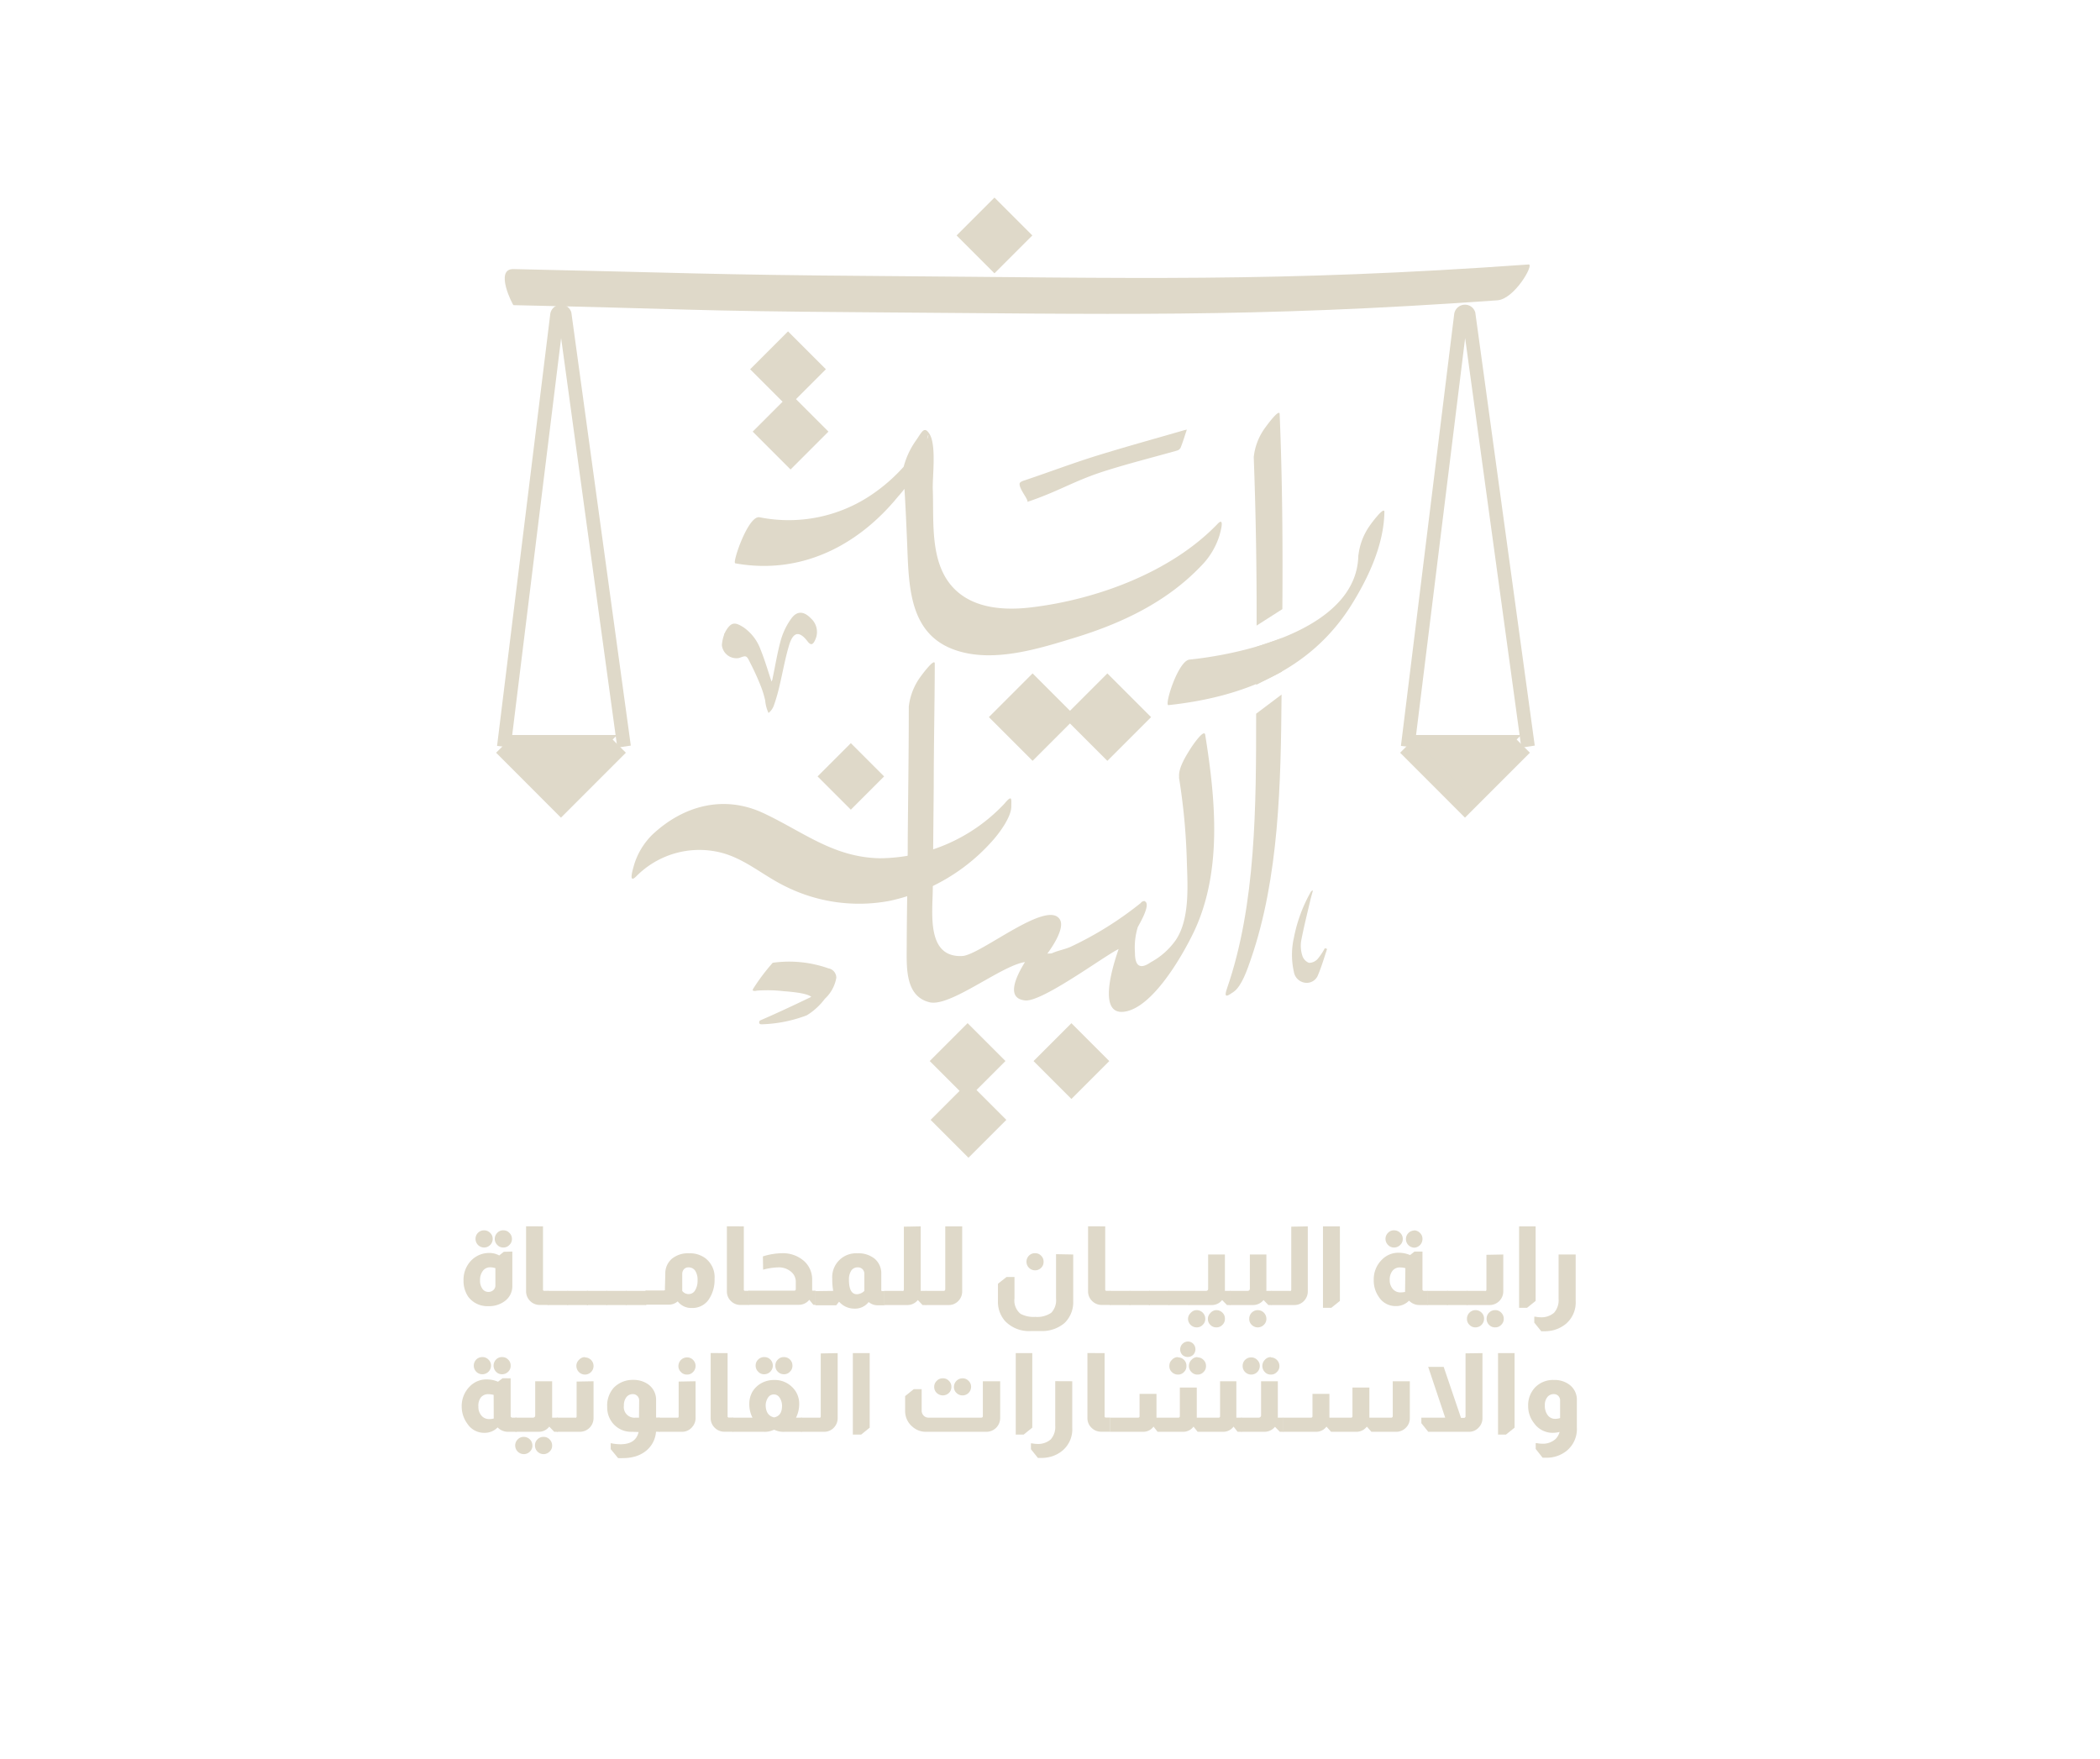 <svg xmlns="http://www.w3.org/2000/svg" id="Layer_1" data-name="Layer 1" viewBox="0 0 264.26 221.3"><defs><style>.cls-1{fill:#dfd9c9;}</style></defs><path class="cls-1" d="M64.47,157.49v4.27a2.32,2.32,0,0,1-1,2,3.25,3.25,0,0,1-2,.6,3,3,0,0,1-2.56-1.2,3.55,3.55,0,0,1-.58-2,3.48,3.48,0,0,1,1-2.58,3.13,3.13,0,0,1,2.25-.91,2.51,2.51,0,0,1,1.24.31l.58-.46Zm-3.55-2.67a1.05,1.05,0,0,1,.76.32,1,1,0,0,1,.32.76,1.08,1.08,0,1,1-2.16,0,1.06,1.06,0,0,1,1.08-1.08Zm1.42,4.76a2.19,2.19,0,0,0-.63-.11,1.13,1.13,0,0,0-.94.44,1.82,1.82,0,0,0-.36,1.19,1.72,1.72,0,0,0,.29,1.07.9.9,0,0,0,.76.4.88.88,0,0,0,.66-.27.75.75,0,0,0,.22-.55Zm1-4.76a1,1,0,0,1,.76.32,1,1,0,0,1,.32.76,1,1,0,0,1-.32.76,1,1,0,0,1-.76.32,1,1,0,0,1-.76-.32,1.07,1.07,0,0,1,0-1.53A1,1,0,0,1,63.39,154.82Z"></path><path class="cls-1" d="M68.33,154.32v7.93s0,0,0,.08h0a.15.15,0,0,0,.16.1H69v1.78H67.92a1.72,1.72,0,0,1-1.72-1.71v-8.19Z"></path><path class="cls-1" d="M71.48,162.44v1.78H68.92v-1.78Z"></path><path class="cls-1" d="M74,162.44v1.78H71.39v-1.78Z"></path><path class="cls-1" d="M76.41,162.44v1.78H73.85v-1.78Z"></path><path class="cls-1" d="M78.87,162.44v1.78H76.31v-1.78Z"></path><path class="cls-1" d="M81.33,162.44v1.78H78.77v-1.78Z"></path><path class="cls-1" d="M83.72,160.28a2.41,2.41,0,0,1,.86-1.91,3.19,3.19,0,0,1,2.13-.66,3.23,3.23,0,0,1,2,.58,3,3,0,0,1,1.21,2.64,4.39,4.39,0,0,1-.78,2.66,2.48,2.48,0,0,1-2.09,1,2.15,2.15,0,0,1-1.77-.83,1.67,1.67,0,0,1-1.12.41H81.23v-1.78h2.29a.2.2,0,0,0,.15-.06.24.24,0,0,0,0-.13Zm2.13,2.16a1,1,0,0,0,.82.4.92.92,0,0,0,.8-.47,2.28,2.28,0,0,0,.31-1.24,2.09,2.09,0,0,0-.32-1.26,1,1,0,0,0-.83-.39.74.74,0,0,0-.58.25.9.9,0,0,0-.2.57Z"></path><path class="cls-1" d="M93.6,154.32v7.93a.28.28,0,0,0,0,.08h0a.15.15,0,0,0,.16.1h.51v1.78H93.18a1.69,1.69,0,0,1-1.19-.48,1.65,1.65,0,0,1-.52-1.23v-8.19Z"></path><path class="cls-1" d="M96,158.1a8.25,8.25,0,0,1,2.42-.4,4,4,0,0,1,2.78,1,3.11,3.11,0,0,1,1,2.37v1.22a.74.74,0,0,0,0,.12h.43v1.78h-.28l-.51-.63h0a1.66,1.66,0,0,1-1.35.63H94.19v-1.78h5.75c.13,0,.2-.06.2-.19v-.92a1.61,1.61,0,0,0-.63-1.3,2.36,2.36,0,0,0-1.57-.52,8.14,8.14,0,0,0-1.91.29Z"></path><path class="cls-1" d="M104.85,162.44a8.09,8.09,0,0,1-.12-1.51,3,3,0,0,1,3.14-3.22,3.27,3.27,0,0,1,2.17.66,2.41,2.41,0,0,1,.86,1.91v2a.19.19,0,0,0,0,.13.27.27,0,0,0,.17.06h.22v1.78h-.84a1.72,1.72,0,0,1-1.14-.41,2.15,2.15,0,0,1-1.79.83,2.54,2.54,0,0,1-1.93-.87h0l-.36.45h-2.62v-1.78Zm3.92-2.14a.86.86,0,0,0-.21-.57.83.83,0,0,0-.64-.25.94.94,0,0,0-.8.41,2,2,0,0,0-.29,1.13c0,1.22.33,1.84,1,1.84a1.4,1.4,0,0,0,.94-.42Z"></path><path class="cls-1" d="M115.86,154.32v8a.74.74,0,0,0,0,.12h.67v1.78h-.44l-.59-.63h0a1.68,1.68,0,0,1-1.36.63h-2.89v-1.78h2.29a.16.16,0,0,0,.12,0,.17.17,0,0,0,.08-.15v-7.93Z"></path><path class="cls-1" d="M121.08,154.32v8.19a1.69,1.69,0,0,1-.39,1.09,1.66,1.66,0,0,1-1.34.62h-2.89v-1.78h2.28a.19.19,0,0,0,.21-.19v-7.93Z"></path><path class="cls-1" d="M135.05,157.86v5.84a3.63,3.63,0,0,1-1.1,2.79,4.37,4.37,0,0,1-3,1h-1.22a4.15,4.15,0,0,1-3.26-1.26,3.67,3.67,0,0,1-.89-2.57v-2.12l1.08-.85h1v2.71a2.15,2.15,0,0,0,.77,1.93,3.54,3.54,0,0,0,1.86.38,3.1,3.1,0,0,0,2-.52,2.28,2.28,0,0,0,.6-1.79v-5.58Zm-4.8-.16a1,1,0,0,1,.76.31,1,1,0,0,1,.31.77,1,1,0,0,1-.31.76,1.06,1.06,0,0,1-.76.31,1.08,1.08,0,0,1-1.08-1.07,1.06,1.06,0,0,1,.31-.77A1,1,0,0,1,130.25,157.7Z"></path><path class="cls-1" d="M139.08,154.32v7.93a.45.45,0,0,0,0,.08h0a.16.16,0,0,0,.17.1h.51v1.78h-1.12a1.69,1.69,0,0,1-1.19-.48,1.66,1.66,0,0,1-.53-1.23v-8.19Z"></path><path class="cls-1" d="M142.24,162.44v1.78h-2.56v-1.78Z"></path><path class="cls-1" d="M144.7,162.44v1.78h-2.56v-1.78Z"></path><path class="cls-1" d="M147.16,162.44v1.78H144.6v-1.78Z"></path><path class="cls-1" d="M149.62,162.44v1.78h-2.56v-1.78Z"></path><path class="cls-1" d="M150.58,164.86a1.09,1.09,0,0,1,1.09,1.09,1,1,0,0,1-.32.76,1,1,0,0,1-.77.32A1.09,1.09,0,0,1,149.5,166a1,1,0,0,1,.32-.77A1,1,0,0,1,150.58,164.86Zm3.56-7v4.46a.74.74,0,0,0,0,.12h.69v1.78h-.43l-.61-.63h0a1.64,1.64,0,0,1-1.34.63h-2.89v-1.78h2.2a.25.25,0,0,0,.2-.08.26.26,0,0,0,.07-.2v-4.3Zm-1.09,7a1.08,1.08,0,0,1,.78.32,1,1,0,0,1,.31.77,1,1,0,0,1-.31.76,1,1,0,0,1-.78.32,1,1,0,0,1-.75-.32A1,1,0,0,1,152,166a1,1,0,0,1,.31-.77A1,1,0,0,1,153.05,164.86Z"></path><path class="cls-1" d="M159.36,157.86v4.46a.57.57,0,0,0,0,.12h.68v1.78h-.43l-.61-.63h0a1.68,1.68,0,0,1-1.35.63h-2.89v-1.78H157a.28.28,0,0,0,.2-.08.26.26,0,0,0,.08-.2v-4.3Zm-1.08,7a1.09,1.09,0,0,1,1.08,1.09,1,1,0,0,1-.32.76,1.07,1.07,0,0,1-1.53,0,1,1,0,0,1-.31-.76,1.08,1.08,0,0,1,1.08-1.09Z"></path><path class="cls-1" d="M164.57,154.32v8.19a1.69,1.69,0,0,1-.39,1.09,1.65,1.65,0,0,1-1.34.62H160v-1.78h2.28a.2.2,0,0,0,.14,0,.18.18,0,0,0,.07-.15v-7.93Z"></path><path class="cls-1" d="M168.61,154.32v9.38l-1.08.87h-1.05V154.32Z"></path><path class="cls-1" d="M179,157.49v4.76a.19.19,0,0,0,.05.13.24.24,0,0,0,.17.06h.47v1.78h-1.09a1.83,1.83,0,0,1-1.29-.55,2.24,2.24,0,0,1-1.63.68h0a2.48,2.48,0,0,1-2.17-1.15,3.57,3.57,0,0,1-.64-2.14,3.44,3.44,0,0,1,1-2.52,2.89,2.89,0,0,1,2.17-.9,3.7,3.7,0,0,1,1.4.29l.56-.44Zm-3.57-2.67a1.06,1.06,0,0,1,.77.32,1,1,0,0,1,.32.76,1,1,0,0,1-.32.76,1.06,1.06,0,0,1-.77.32,1,1,0,0,1-.76-.32,1.07,1.07,0,0,1,0-1.53A1,1,0,0,1,175.47,154.82Zm1.42,4.76a2.32,2.32,0,0,0-.62-.09,1.17,1.17,0,0,0-1,.42,1.75,1.75,0,0,0-.35,1.15,1.68,1.68,0,0,0,.38,1.13,1.24,1.24,0,0,0,1,.44,3,3,0,0,0,.55-.06Zm1.06-4.76a1.06,1.06,0,0,1,.77.32,1,1,0,0,1,.32.76A1.09,1.09,0,0,1,178,157a1.08,1.08,0,1,1,0-2.16Z"></path><path class="cls-1" d="M182.19,162.44v1.78h-2.56v-1.78Z"></path><path class="cls-1" d="M184.65,162.44v1.78h-2.56v-1.78Z"></path><path class="cls-1" d="M189.17,157.86v4.65a1.72,1.72,0,0,1-1.72,1.71h-2.89v-1.78h2.28a.23.23,0,0,0,.14,0,.21.21,0,0,0,.07-.15v-4.39Zm-3.49,7a1.07,1.07,0,0,1,.76.32,1,1,0,0,1,.31.77,1.08,1.08,0,0,1-1.07,1.08,1,1,0,0,1-.77-.32,1,1,0,0,1-.31-.76,1.08,1.08,0,0,1,1.08-1.09Zm2.47,0a1,1,0,0,1,.76.32,1.06,1.06,0,0,1,.32.77,1,1,0,0,1-.32.76,1,1,0,0,1-.76.32,1,1,0,0,1-.77-.32,1.07,1.07,0,0,1-.31-.76,1.09,1.09,0,0,1,.31-.77A1.06,1.06,0,0,1,188.15,164.86Z"></path><path class="cls-1" d="M193.24,154.32v9.38l-1.08.87h-1V154.32Z"></path><path class="cls-1" d="M198.28,157.86v5.84a3.53,3.53,0,0,1-1.22,2.88,4.14,4.14,0,0,1-1.68.83,5,5,0,0,1-1.07.11l-.36,0-.88-1.09v-.74l.16,0a3.1,3.1,0,0,0,.63.07,2.42,2.42,0,0,0,1.7-.57,2.37,2.37,0,0,0,.57-1.74v-5.59Z"></path><path class="cls-1" d="M64.26,173.44v4.76a.16.16,0,0,0,.06.13.21.21,0,0,0,.16.06H65v1.78h-1.1a1.79,1.79,0,0,1-1.28-.55,2.26,2.26,0,0,1-1.64.68h0a2.51,2.51,0,0,1-2.17-1.15A3.63,3.63,0,0,1,58.1,177a3.47,3.47,0,0,1,1-2.52,2.9,2.9,0,0,1,2.17-.9,3.66,3.66,0,0,1,1.4.29l.57-.44Zm-3.56-2.67a1,1,0,0,1,.77.32,1,1,0,0,1,.32.76,1.09,1.09,0,0,1-1.09,1.08,1.07,1.07,0,0,1-.77-.32,1.1,1.1,0,0,1,0-1.53A1.06,1.06,0,0,1,60.7,170.77Zm1.42,4.76a2.38,2.38,0,0,0-.62-.09,1.17,1.17,0,0,0-1,.42A1.73,1.73,0,0,0,60.2,177a1.65,1.65,0,0,0,.38,1.13,1.25,1.25,0,0,0,1,.44,2.43,2.43,0,0,0,.55-.07Zm1.05-4.76a1,1,0,0,1,.78.32,1,1,0,0,1,.31.76,1,1,0,0,1-.31.76,1.08,1.08,0,0,1-.78.32,1,1,0,0,1-.75-.32,1.1,1.1,0,0,1,0-1.53A1,1,0,0,1,63.17,170.77Z"></path><path class="cls-1" d="M65.91,180.81A1.09,1.09,0,0,1,67,181.9a1,1,0,0,1-.32.76,1.06,1.06,0,0,1-.77.32,1.09,1.09,0,0,1-1.08-1.08,1.06,1.06,0,0,1,.32-.77A1,1,0,0,1,65.91,180.81Zm3.57-7v4.45a.62.62,0,0,0,0,.13h.69v1.78h-.43l-.6-.63H69.1a1.63,1.63,0,0,1-1.34.63H64.87v-1.78h2.2a.29.29,0,0,0,.21-.08.3.3,0,0,0,.07-.2v-4.3Zm-1.1,7a1,1,0,0,1,.78.32,1.06,1.06,0,0,1,.32.77,1,1,0,0,1-.32.76,1.06,1.06,0,0,1-.78.32,1.08,1.08,0,0,1-1.06-1.08,1,1,0,0,1,.31-.77A1,1,0,0,1,68.38,180.81Z"></path><path class="cls-1" d="M74.69,173.81v4.65A1.72,1.72,0,0,1,73,180.17H70.07v-1.78h2.28a.26.26,0,0,0,.14,0,.18.18,0,0,0,.07-.15v-4.39Zm-1.08-3a1.08,1.08,0,1,1,0,2.16,1.09,1.09,0,0,1-1.08-1.08,1,1,0,0,1,.32-.76A1,1,0,0,1,73.61,170.77Z"></path><path class="cls-1" d="M79.55,180.17a3,3,0,0,1-2.37-1,3.1,3.1,0,0,1-.77-2.12,3.36,3.36,0,0,1,.81-2.41,3.3,3.3,0,0,1,2.44-1,3.17,3.17,0,0,1,1.79.48,2.37,2.37,0,0,1,1.11,2.1v2.16H83v1.78h-.45a3.4,3.4,0,0,1-1.22,2.38,3.91,3.91,0,0,1-1.58.78,5.29,5.29,0,0,1-1.34.16,4.64,4.64,0,0,1-.63,0l-.93-1.13v-.75a5.86,5.86,0,0,0,1.22.14c1.29,0,2.05-.51,2.29-1.54Zm.88-3.93a.79.79,0,0,0-.32-.66.78.78,0,0,0-.47-.15,1,1,0,0,0-.82.39,1.64,1.64,0,0,0-.31,1.05A1.34,1.34,0,0,0,80,178.39h.41Z"></path><path class="cls-1" d="M87.53,173.81v4.65a1.66,1.66,0,0,1-.41,1.09,1.64,1.64,0,0,1-1.32.62H82.91v-1.78h2.28a.33.33,0,0,0,.14,0,.21.21,0,0,0,.07-.15v-4.39Zm-1.08-3a1,1,0,0,1,.76.31,1.07,1.07,0,0,1,0,1.53,1,1,0,0,1-.76.32,1,1,0,0,1-.76-.32,1,1,0,0,1-.32-.76,1.09,1.09,0,0,1,1.08-1.08Z"></path><path class="cls-1" d="M91.56,170.27v7.93s0,0,0,.08h0a.16.16,0,0,0,.17.1h.51v1.78H91.15a1.69,1.69,0,0,1-1.19-.48,1.66,1.66,0,0,1-.53-1.23v-8.19Z"></path><path class="cls-1" d="M94.69,178.39a3.73,3.73,0,0,1-.4-1.7,3.11,3.11,0,0,1,.37-1.52,3,3,0,0,1,1.15-1.12,3.3,3.3,0,0,1,1.62-.4,3.1,3.1,0,0,1,2.24.88,2.88,2.88,0,0,1,.9,2.16,3.8,3.8,0,0,1-.4,1.7h.73v1.78H98.74a2.61,2.61,0,0,1-1.29-.25h-.08a2.6,2.6,0,0,1-1.3.25H92.16v-1.78Zm1.48-7.62a1,1,0,0,1,.77.31,1.07,1.07,0,0,1,.31.77,1.09,1.09,0,0,1-1.08,1.08,1,1,0,0,1-.76-.32,1.05,1.05,0,0,1-.32-.76,1,1,0,0,1,.31-.76A1,1,0,0,1,96.17,170.77Zm1.24,7.59c.69-.14,1-.63,1-1.48a1.85,1.85,0,0,0-.3-1,.86.86,0,0,0-1.47,0,1.82,1.82,0,0,0-.29,1C96.39,177.72,96.73,178.21,97.41,178.36Zm1.23-7.59a1.06,1.06,0,0,1,1.08,1.08,1,1,0,0,1-.32.76,1,1,0,0,1-.76.32,1.07,1.07,0,0,1-.76-.32,1,1,0,0,1-.31-.76,1,1,0,0,1,.31-.76A1,1,0,0,1,98.64,170.77Z"></path><path class="cls-1" d="M105.41,170.27v8.19a1.69,1.69,0,0,1-.39,1.09,1.66,1.66,0,0,1-1.34.62h-2.89v-1.78h2.28a.33.33,0,0,0,.14,0,.21.21,0,0,0,.07-.15v-7.93Z"></path><path class="cls-1" d="M109.44,170.27v9.38l-1.07.87h-1.05V170.27Z"></path><path class="cls-1" d="M125.86,173.81v4.65a1.73,1.73,0,0,1-1.71,1.71h-7.61a2.51,2.51,0,0,1-1.7-.62,2.57,2.57,0,0,1-.94-2.06v-1.81l1.08-.87h1v2.68a.89.89,0,0,0,.29.68.82.82,0,0,0,.55.22h6.65c.14,0,.21-.07.21-.19v-4.39Zm-7.22-.37a1,1,0,0,1,.77.32,1,1,0,0,1,.31.76,1,1,0,0,1-.31.76,1.1,1.1,0,0,1-1.53,0,1,1,0,0,1-.32-.76,1,1,0,0,1,.32-.76A1,1,0,0,1,118.64,173.44Zm2.48,0a1,1,0,0,1,.76.32,1,1,0,0,1,.32.76,1.08,1.08,0,0,1-1.84.76,1,1,0,0,1-.32-.76,1.09,1.09,0,0,1,1.08-1.08Z"></path><path class="cls-1" d="M129.9,170.27v9.38l-1.08.87h-1V170.27Z"></path><path class="cls-1" d="M134.93,173.81v5.84a3.49,3.49,0,0,1-1.21,2.87,3.91,3.91,0,0,1-1.68.83,4.49,4.49,0,0,1-1.08.11l-.35,0-.88-1.1v-.73l.16,0a4,4,0,0,0,.63.07,2.44,2.44,0,0,0,1.7-.57,2.37,2.37,0,0,0,.57-1.74v-5.59Z"></path><path class="cls-1" d="M139,170.27v7.93s0,0,0,.08h0a.16.16,0,0,0,.17.1h.51v1.78h-1.12a1.69,1.69,0,0,1-1.19-.48,1.66,1.66,0,0,1-.53-1.23v-8.19Z"></path><path class="cls-1" d="M155.58,173.81v4.05c0,.09,0,.25,0,.46v.07h.69v1.78h-.53l-.51-.65h0a1.61,1.61,0,0,1-1.34.65h-3.18l-.52-.65h0a1.61,1.61,0,0,1-1.34.65h-3.18l-.51-.65h0a1.61,1.61,0,0,1-1.34.65h-4.15v-1.78h3.54a.17.17,0,0,0,.19-.19v-2.8h2.13v2.48c0,.09,0,.23,0,.41v.1h2.74a.18.18,0,0,0,.2-.19v-3.6h2.13v3.21c0,.15,0,.35,0,.58h2.74a.17.17,0,0,0,.19-.19v-4.39Zm-7.34-3a1,1,0,0,1,.75.31,1,1,0,0,1,.31.77,1,1,0,0,1-.31.76,1,1,0,0,1-.75.32,1.08,1.08,0,0,1-.78-.32,1,1,0,0,1-.31-.76,1,1,0,0,1,.31-.76A1,1,0,0,1,148.24,170.77Zm1.22-2a.94.94,0,0,1,.69.28,1,1,0,0,1,0,1.39,1,1,0,0,1-1.38,0,1,1,0,0,1,.69-1.67Zm1.23,2a1,1,0,0,1,.76.32,1,1,0,0,1,.31.76,1,1,0,0,1-.31.76,1,1,0,0,1-.76.32,1,1,0,0,1-.76-.32,1.07,1.07,0,0,1,0-1.53A1,1,0,0,1,150.69,170.77Z"></path><path class="cls-1" d="M160.8,173.81v4.45a.62.62,0,0,0,0,.13h.68v1.78h-.43l-.61-.63h0a1.68,1.68,0,0,1-1.35.63h-2.89v-1.78h2.21a.29.29,0,0,0,.28-.28v-4.3Zm-3.35-3a1,1,0,0,1,.76.32,1,1,0,0,1,.32.76,1.08,1.08,0,1,1-2.16,0,1.06,1.06,0,0,1,1.08-1.08Zm2.47,0a1.09,1.09,0,0,1,1.08,1.08,1,1,0,0,1-.32.76,1,1,0,0,1-.76.32,1,1,0,0,1-.76-.32,1.1,1.1,0,0,1,0-1.53A1,1,0,0,1,159.92,170.77Z"></path><path class="cls-1" d="M177.41,173.81v4.65a1.65,1.65,0,0,1-.51,1.21,1.68,1.68,0,0,1-1.21.5h-3.11l-.58-.65h0a1.63,1.63,0,0,1-1.35.65H167.5l-.58-.65h0a1.61,1.61,0,0,1-1.34.65h-4.15v-1.78h3.54a.17.17,0,0,0,.19-.19v-2.8h2.13v2.17c0,.14,0,.36,0,.65v.17H170a.17.17,0,0,0,.19-.19v-3.6h2.13v3.21c0,.15,0,.35,0,.58h2.74a.18.18,0,0,0,.2-.19v-4.39Z"></path><path class="cls-1" d="M186.55,170.27v8.19a1.66,1.66,0,0,1-.47,1.17,1.63,1.63,0,0,1-1.25.54h-5.1l-.87-1.08v-.7h3L179.72,172h1.95l2.18,6.42h.37a.19.19,0,0,0,.2-.19v-7.93Z"></path><path class="cls-1" d="M190.59,170.27v9.38l-1.08.87h-1V170.27Z"></path><path class="cls-1" d="M196.26,180.19a3.9,3.9,0,0,1-.86.11,2.85,2.85,0,0,1-2.33-1.18,3.45,3.45,0,0,1-.77-2.2,3.26,3.26,0,0,1,.86-2.32,3.13,3.13,0,0,1,2.39-.95,3.1,3.1,0,0,1,1.88.55,2.34,2.34,0,0,1,1,2v3.44a3.53,3.53,0,0,1-1.27,2.91,4,4,0,0,1-2.68.88l-.36,0-.87-1.1v-.73l.15,0a4,4,0,0,0,.64.07,2.38,2.38,0,0,0,1.73-.61A2.07,2.07,0,0,0,196.26,180.19Zm.06-3.95a.8.8,0,0,0-.23-.59.74.74,0,0,0-.55-.22,1,1,0,0,0-.83.38,1.61,1.61,0,0,0-.31,1.06,1.93,1.93,0,0,0,.36,1.21,1.14,1.14,0,0,0,.94.46,2,2,0,0,0,.62-.1Z"></path><path class="cls-1" d="M64.66,38.4c21.81.47,21.93.74,43.77.89,31.44.21,48.77.73,80-1.5,2.16-.16,4.66-4.56,3.93-4.51-31.85,2.28-49.87,1.68-81.91,1.45-21-.15-24.85-.42-45.83-.87-2.44-.06-.1,4.54,0,4.54Z"></path><polygon class="cls-1" points="184.35 102.89 176.19 94.72 178.38 92.53 184.35 98.5 190.32 92.53 192.52 94.72 184.35 102.89"></polygon><polyline class="cls-1" points="191.42 92.49 184.35 99.56 177.28 92.49 190.99 92.49"></polyline><path class="cls-1" d="M191.44,94.08l-7.07-51.54L178,94.07l-1.71-.21L183,39.47a1.37,1.37,0,0,1,1.34-1.13h0a1.34,1.34,0,0,1,1.31,1l7.48,54.48Z"></path><polygon class="cls-1" points="70.59 102.89 62.43 94.72 64.62 92.53 70.59 98.5 76.56 92.53 78.76 94.72 70.59 102.89"></polygon><polyline class="cls-1" points="77.66 92.49 70.59 99.56 63.52 92.49 77.23 92.49"></polyline><path class="cls-1" d="M77.68,94.08,70.61,42.54,64.26,94.07l-1.71-.21,6.7-54.39a1.37,1.37,0,0,1,1.34-1.13h0a1.34,1.34,0,0,1,1.31,1l7.48,54.48Z"></path><path class="cls-1" d="M170.93,69.86C170.8,78.93,157,82.25,149.68,83c-1.44.16-3.19,5.78-2.65,5.73,9.35-1,17.84-4.36,23-12.56,2.14-3.42,4.12-7.62,4.18-11.75,0-.8-1.73,1.55-1.78,1.64a8,8,0,0,0-1.48,3.76Z"></path><path class="cls-1" d="M148.35,97.78a79,79,0,0,1,1,10.63c.09,3,.4,7.22-1.39,9.88a9.15,9.15,0,0,1-3.14,2.79q-2,1.4-2-1.21a8.81,8.81,0,0,1,.35-3.19c.24-.47,1.55-2.66,1-3.19l-.12-.1a.53.53,0,0,0-.5.24,43.66,43.66,0,0,1-8.78,5.49c-.76.35-1.62.48-2.34.81-.25.11-.7,0-.9.15l-.31,0c-.56-.31-.69.07-.41,1.15.83-.91,3.37-4.21,2.56-5.53-1.57-2.58-10,4.49-12.28,4.6-4.52.22-3.74-5.37-3.71-8.42l.12-13c0-5.13.12-10.25.13-15.37,0-.81-1.73,1.55-1.79,1.64a7.88,7.88,0,0,0-1.48,3.76c0,5.5-.08,11-.13,16.5,0,4.53-.12,9.07-.13,13.6,0,2.57-.27,6.34,2.87,7.11s11.85-7.05,13.34-4.61l2.56-5.53c-1.27,1.38-8.19,9.48-3.86,9.91,2.38.23,11.68-6.91,12.09-6.55l1-3.19c-.86,1.65-5,11.93-.5,11.14,3.45-.6,7-6.74,8.39-9.53,3.89-7.7,3-17,1.67-25.3-.14-.83-1.71,1.52-1.78,1.64-.57.9-1.68,2.6-1.49,3.76Z"></path><path class="cls-1" d="M126.46,101.06A21.74,21.74,0,0,1,110.74,108c-5.87-.11-9.62-3.31-14.65-5.67s-10.13-.94-14,2.7a9,9,0,0,0-2.31,3.84c-.08.34-.77,2.41.24,1.45a11.15,11.15,0,0,1,10.23-3.14c3.26.66,5.62,2.91,8.55,4.34A20.75,20.75,0,0,0,112,113.35a24,24,0,0,0,13.09-7.78c.8-.93,2.17-2.82,2.17-4.08,0-.89.15-1.55-.81-.43Z"></path><rect class="cls-1" x="96.12" y="50.94" width="6.74" height="6.74" transform="translate(-9.27 86.26) rotate(-45)"></rect><rect class="cls-1" x="95.8" y="43.1" width="6.74" height="6.74" transform="translate(-3.82 83.73) rotate(-45)"></rect><rect class="cls-1" x="104.1" y="94.74" width="5.92" height="5.92" transform="translate(-37.72 104.32) rotate(-45)"></rect><rect class="cls-1" x="135.45" y="86.35" width="7.78" height="7.78" transform="translate(-22.99 124.96) rotate(-45)"></rect><rect class="cls-1" x="126.05" y="86.35" width="7.78" height="7.78" transform="translate(-25.75 118.31) rotate(-45)"></rect><rect class="cls-1" x="118.39" y="130.15" width="6.74" height="6.74" transform="translate(-58.75 125.2) rotate(-45)"></rect><rect class="cls-1" x="131.45" y="130.15" width="6.74" height="6.74" transform="translate(-54.92 134.44) rotate(-45)"></rect><rect class="cls-1" x="121.77" y="26.25" width="6.74" height="6.74" transform="translate(15.71 97.17) rotate(-45)"></rect><rect class="cls-1" x="118.5" y="137.55" width="6.74" height="6.74" transform="translate(-63.95 127.45) rotate(-45)"></rect><path class="cls-1" d="M102.05,77.82c-.88-.92-1.76-1-2.5.05a8.73,8.73,0,0,0-1.27,2.6c-.45,1.6-.71,3.25-1.06,4.89,0,.16-.1.31-.13.41-.45-1.34-.84-2.7-1.37-4A5.84,5.84,0,0,0,93.65,79c-1.22-.82-1.69-.71-2.4.54,0,.08-.09.16-.13.25l0,.08a4.94,4.94,0,0,0-.28,1.31A1.84,1.84,0,0,0,93,82.8c.89-.32.93-.36,1.36.52a32.61,32.61,0,0,1,1.42,3.13,12.2,12.2,0,0,1,.51,1.69,4.68,4.68,0,0,0,.42,1.58,2.14,2.14,0,0,0,.69-1,22,22,0,0,0,.69-2.4c.4-1.69.7-3.41,1.19-5.07s1.23-2,2.36-.52c.39.5.66.42.93-.19A2.3,2.3,0,0,0,102.05,77.82Z"></path><path class="cls-1" d="M129.3,63.16c.07-.38-1-1.55-1-2.26,0-.23.33-.35.5-.41,3-1,6-2.14,9-3.08,3.76-1.17,7.51-2.2,11.27-3.29l.28-.06c-.28.82-.5,1.58-.79,2.29a.74.74,0,0,1-.49.36c-3,.85-6,1.6-9,2.55-3.81,1.2-5.82,2.55-9.63,3.84Z"></path><path class="cls-1" d="M101.53,127.76h0a17.33,17.33,0,0,1-5.63,1.13c-.18,0-.3,0-.35-.15a.28.28,0,0,1,.14-.35c1.64-.7,3.78-1.69,6.4-2.95-.37-.33-1.52-.57-3.44-.71a17.93,17.93,0,0,0-3.45-.07.59.59,0,0,1-.42,0c-.1,0-.07-.16.07-.35a25.26,25.26,0,0,1,2.39-3.16,14.87,14.87,0,0,1,7,.7,1.2,1.2,0,0,1,1,1.19,4.69,4.69,0,0,1-1.44,2.64A8.19,8.19,0,0,1,101.53,127.76Z"></path><path class="cls-1" d="M167,119.41c-.37,1.09-.68,2.19-1.13,3.25a1.52,1.52,0,0,1-1.66,1,1.64,1.64,0,0,1-1.39-1.37,9.66,9.66,0,0,1,0-4.28,19,19,0,0,1,2.13-5.78.33.33,0,0,1,.27-.17c-.12.43-.25.86-.35,1.3-.39,1.69-.82,3.37-1.14,5.08a4.12,4.12,0,0,0,.16,1.84,1.42,1.42,0,0,0,.83.88,1.46,1.46,0,0,0,1.09-.49,8.06,8.06,0,0,0,.91-1.36Z"></path><path class="cls-1" d="M92.49,70.88c8.17,1.48,15.36-2.1,20.49-8.36A17.92,17.92,0,0,0,116.36,57a5,5,0,0,0,.25-1.28c.12-1.52.73-1.42-.87,1.46l-2.11,2.57c.18,0,.53,8.76.55,9.3.2,5.15.41,10.87,6.11,12.78,4.77,1.61,10.51-.22,15.07-1.62,5.87-1.81,11.48-4.47,15.79-9a9.47,9.47,0,0,0,2.31-3.84c.07-.29.73-2.46-.24-1.45C147.39,72,138,75.45,129.76,76.43c-3.17.38-6.88.2-9.38-2.06-3.47-3.13-2.84-8.59-3-12.79-.06-1.57.49-5.59-.43-7-.66-1-.91-.26-1.71.88a10.32,10.32,0,0,0-1.87,5.72l1.48-3.76c.75-1.18-.61.75-.86,1a21.73,21.73,0,0,1-4.23,3.78,18.62,18.62,0,0,1-14.18,2.89c-1.44-.26-3.43,5.7-3.07,5.76Z"></path><path class="cls-1" d="M158.13,78.72l3.24-2.07c.06-8.17,0-16.36-.34-24.53,0-.82-1.72,1.55-1.78,1.64a7.56,7.56,0,0,0-1.48,3.76Q158.16,68.11,158.13,78.72Z"></path><path class="cls-1" d="M161.3,84.52l0-3.22c0-.35,0-.7,0-1l-3.23,1.11c0,1.11,0,2.21,0,3.32,0,.48,0,1,0,1.45Z"></path><path class="cls-1" d="M158.07,89.81c0,11.47,0,24-3.67,34.58-.47,1.36.14.89.82.43,1.05-.71,1.77-2.92,2.17-4.07,3.58-10.33,3.79-22.21,3.88-33.35Z"></path></svg>
